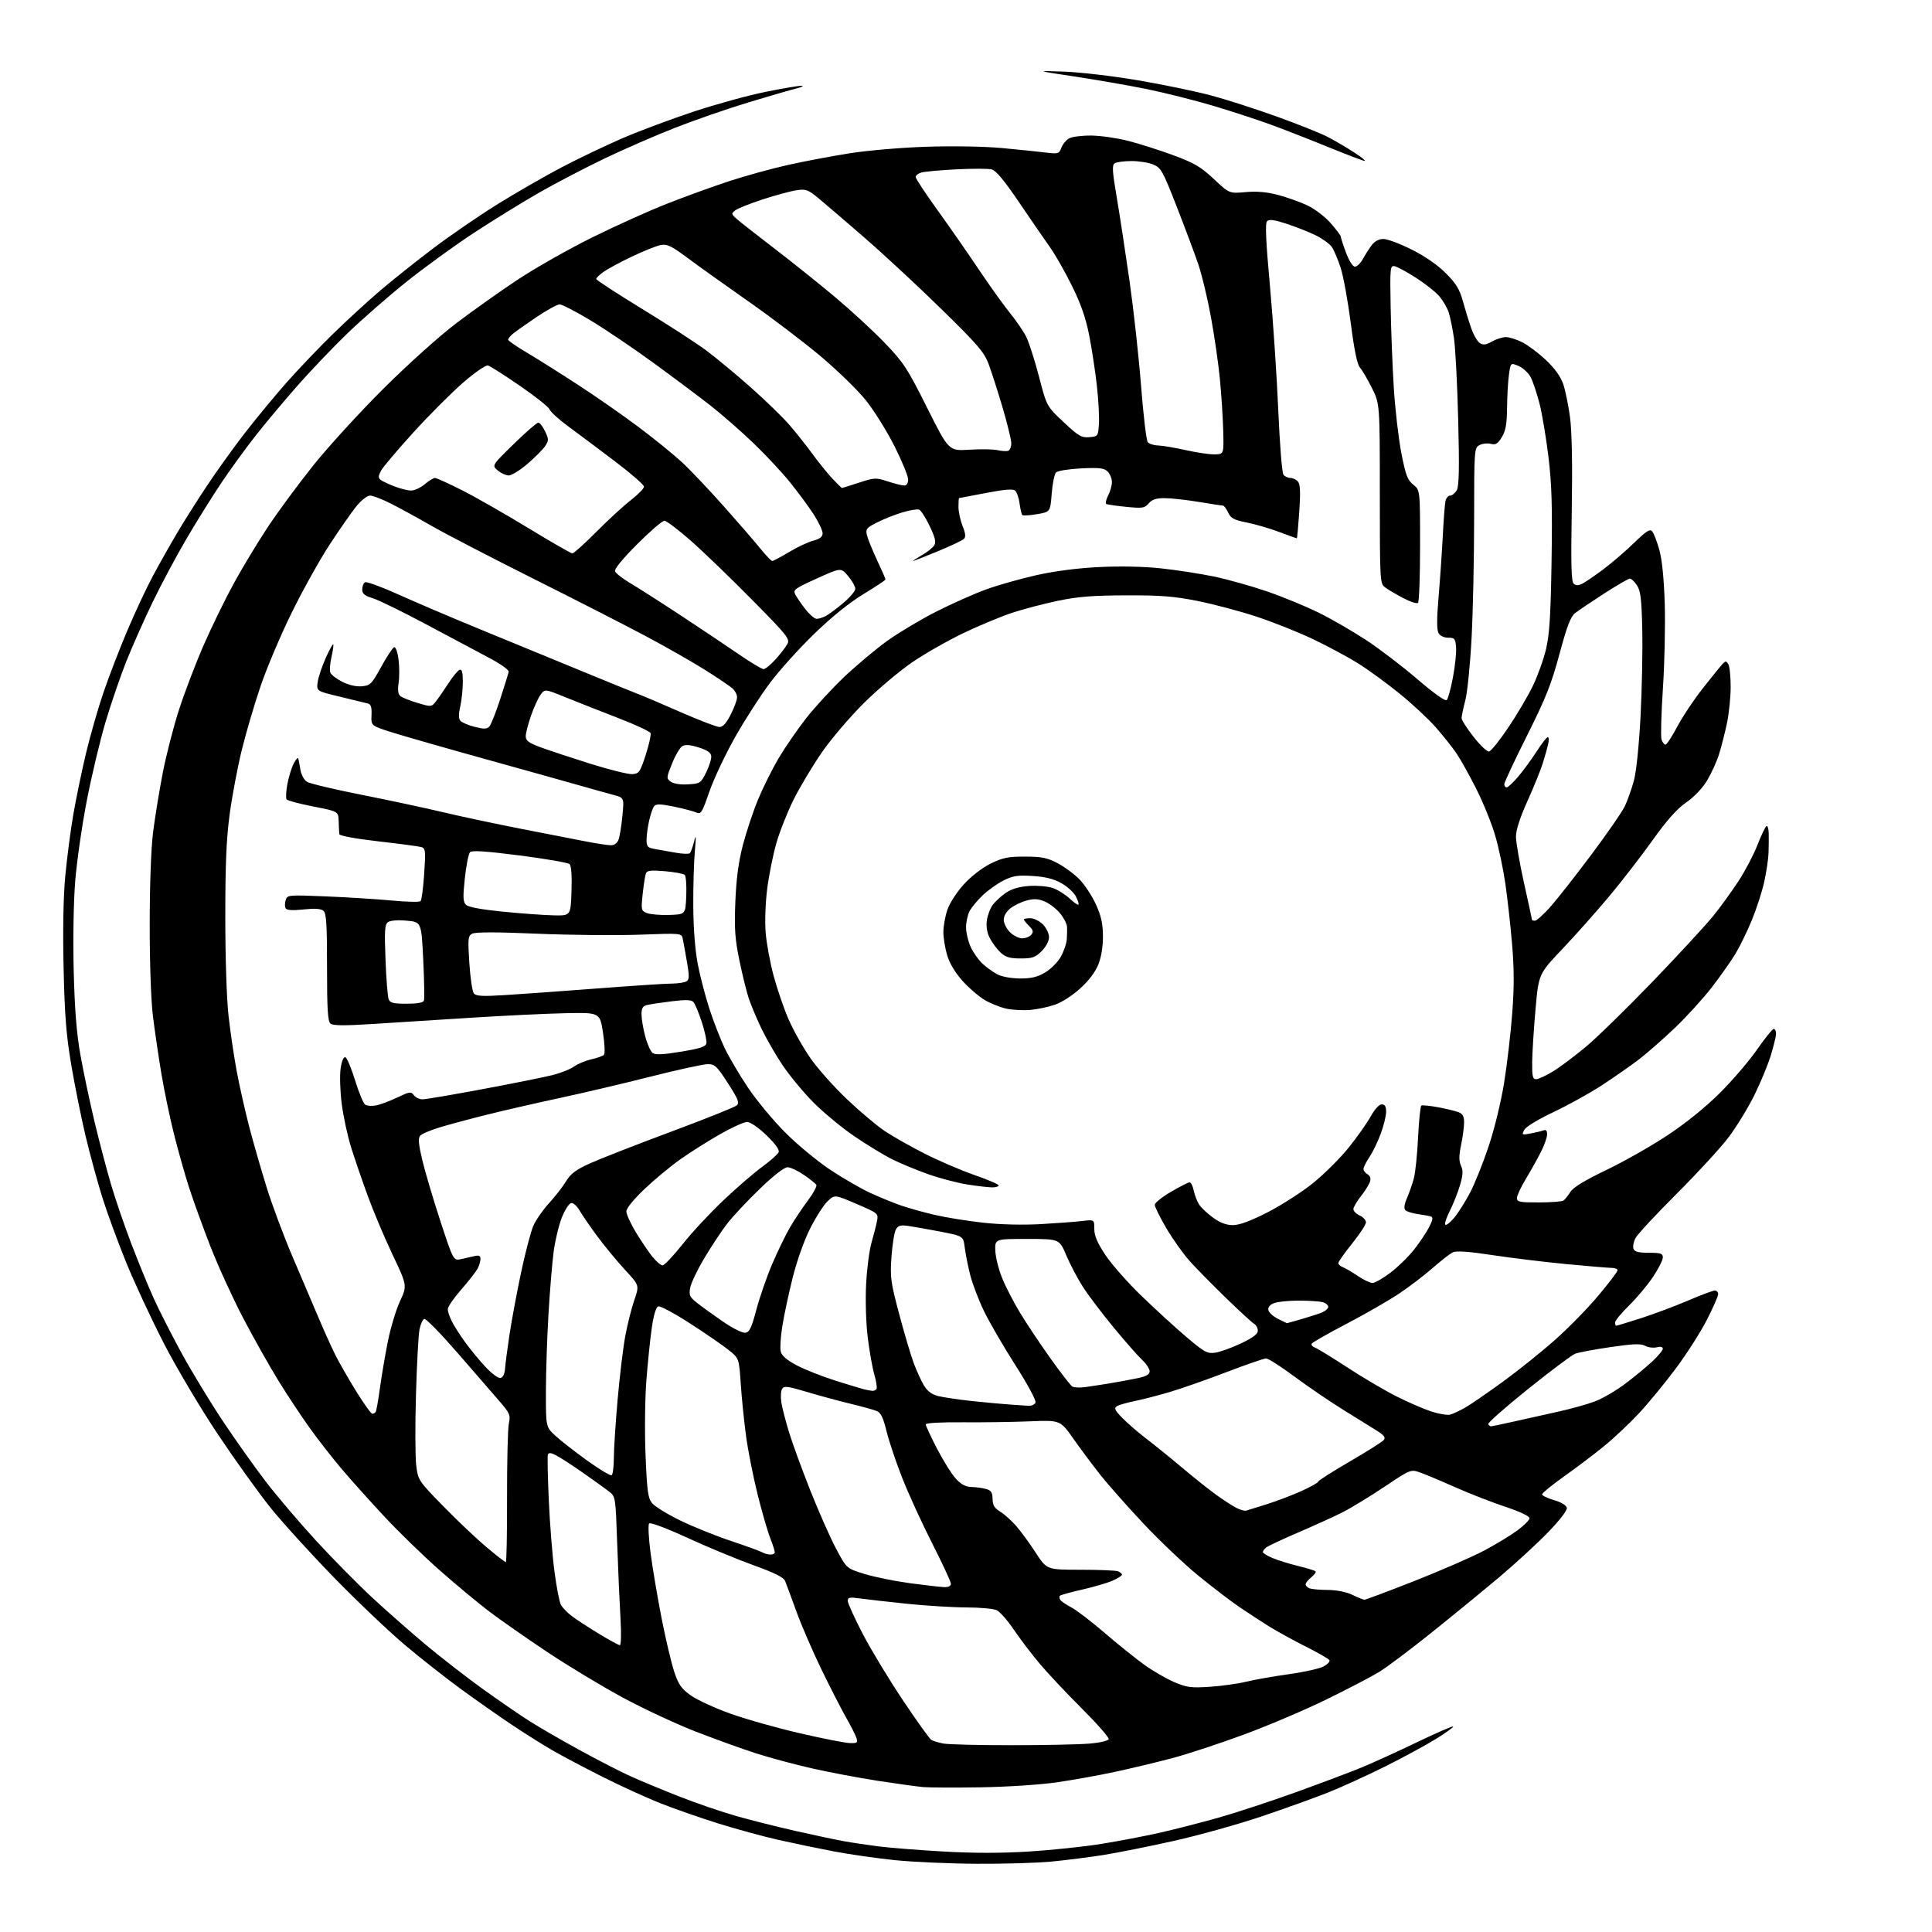 <?xml version="1.0" encoding="UTF-8" standalone="no"?>
<svg 
  version="1.1" 
  xmlns="http://www.w3.org/2000/svg" 
  xmlns:xlink="http://www.w3.org/1999/xlink" 
  xmlns:svg="http://www.w3.org/2000/svg"
  xmlns:rdf="http://www.w3.org/1999/02/22-rdf-syntax-ns#"
  xmlns:cc="http://creativecommons.org/ns#"
  xmlns:dc="http://purl.org/dc/elements/1.1/"
  viewBox="0 0 768 768"
  width="768"
  height="768"
>
<style>svg {background-color: white; }</style>"
<path stroke="none" fill="black" fill-rule="evenodd" d="M388.14,740.88C377.34,740.82 362.67,740.16 355.55,739.42C348.43,738.68 337.63,737.13 331.55,735.98C325.47,734.82 315.55,732.76 309.50,731.40C303.45,730.03 292.65,727.08 285.50,724.85C278.35,722.61 268.00,719.00 262.50,716.82C257.00,714.63 246.65,709.91 239.50,706.31C232.35,702.72 223.35,697.95 219.50,695.72C215.65,693.49 208.45,688.96 203.50,685.65C198.55,682.35 189.55,676.04 183.50,671.63C177.45,667.23 167.32,659.27 161.00,653.94C154.68,648.62 142.01,636.58 132.86,627.19C123.71,617.80 112.30,605.26 107.52,599.31C102.74,593.36 93.23,580.09 86.38,569.82C79.50,559.48 69.96,543.40 65.04,533.82C60.14,524.29 53.42,509.85 50.11,501.72C46.80,493.59 42.51,481.89 40.59,475.72C38.66,469.55 35.70,458.65 34.00,451.50C32.30,444.35 29.77,431.75 28.36,423.50C26.32,411.49 25.71,403.78 25.28,384.80C24.93,369.81 25.18,356.41 25.94,348.30C26.60,341.26 28.02,330.32 29.10,324.00C30.19,317.68 32.47,306.65 34.17,299.50C35.88,292.35 39.05,281.32 41.22,275.00C43.39,268.68 47.64,257.65 50.68,250.50C53.71,243.35 58.24,233.68 60.75,229.00C63.25,224.32 67.56,216.68 70.33,212.00C73.09,207.32 78.48,198.79 82.32,193.03C86.15,187.27 92.83,177.96 97.16,172.35C101.50,166.74 108.93,157.73 113.69,152.32C118.45,146.92 126.88,138.08 132.42,132.68C137.96,127.28 146.46,119.48 151.30,115.37C156.14,111.25 165.59,103.72 172.30,98.65C179.01,93.57 190.57,85.65 198.00,81.04C205.43,76.44 216.90,69.84 223.50,66.39C230.10,62.93 240.90,57.78 247.50,54.93C254.10,52.08 266.75,47.35 275.62,44.41C284.49,41.47 297.37,37.92 304.25,36.53C311.12,35.14 317.59,34.05 318.63,34.10C319.66,34.16 318.70,34.65 316.50,35.19C314.30,35.73 305.75,38.21 297.50,40.71C289.25,43.21 276.20,47.72 268.50,50.74C260.80,53.75 248.20,59.24 240.50,62.92C232.80,66.61 221.10,72.71 214.50,76.47C207.90,80.24 196.20,87.45 188.50,92.49C180.80,97.54 168.66,106.34 161.53,112.06C154.40,117.77 143.90,126.94 138.21,132.42C132.51,137.91 123.48,147.37 118.13,153.45C112.79,159.53 105.24,168.55 101.36,173.50C97.48,178.45 91.45,186.78 87.95,192.00C84.45,197.22 78.27,207.12 74.23,214.00C70.18,220.88 64.05,232.35 60.61,239.50C57.16,246.65 52.47,257.23 50.17,263.00C47.88,268.77 44.22,279.45 42.03,286.73C39.85,294.01 36.48,308.11 34.54,318.07C32.60,328.03 30.51,342.56 29.89,350.34C29.23,358.54 28.99,373.54 29.30,386.00C29.70,401.46 30.45,410.85 31.98,419.44C33.15,426.00 35.67,437.92 37.58,445.93C39.50,453.93 42.47,465.20 44.18,470.99C45.89,476.77 49.48,487.26 52.17,494.30C54.85,501.35 58.85,511.10 61.04,515.98C63.24,520.86 68.33,530.85 72.34,538.18C76.36,545.50 83.70,557.58 88.65,565.00C93.60,572.42 101.27,583.23 105.69,589.00C110.12,594.77 119.12,605.35 125.69,612.50C132.26,619.65 142.33,629.85 148.07,635.17C153.81,640.49 163.45,648.97 169.50,654.02C175.55,659.07 185.68,666.92 192.00,671.46C198.32,676.01 206.65,681.73 210.50,684.18C214.35,686.63 223.37,691.84 230.54,695.76C237.71,699.69 246.71,704.31 250.54,706.05C254.37,707.78 263.04,711.38 269.82,714.06C276.59,716.73 286.94,720.28 292.82,721.94C298.69,723.60 309.35,726.28 316.50,727.89C323.65,729.51 332.20,731.32 335.50,731.91C338.80,732.51 345.06,733.44 349.40,733.99C353.75,734.54 365.32,735.45 375.11,736.01C387.21,736.70 398.11,736.69 409.20,736.00C418.17,735.43 431.08,734.07 437.91,732.96C444.73,731.86 455.12,729.87 460.99,728.55C466.86,727.22 477.32,724.54 484.24,722.59C491.16,720.64 505.08,716.07 515.16,712.43C525.25,708.79 537.10,704.32 541.50,702.50C545.90,700.68 555.73,696.19 563.35,692.53C570.97,688.87 577.40,686.07 577.64,686.31C577.88,686.55 574.80,688.78 570.79,691.26C566.78,693.75 557.65,698.69 550.50,702.26C543.35,705.82 533.23,710.44 528.00,712.52C522.77,714.61 510.85,718.89 501.50,722.05C492.15,725.21 476.40,729.60 466.50,731.81C456.60,734.02 444.00,736.54 438.50,737.41C433.00,738.27 423.84,739.44 418.14,739.99C412.45,740.55 398.95,740.95 388.14,740.88zM390.00,710.48C379.82,710.65 369.48,710.60 367.00,710.39C364.52,710.17 356.43,709.05 349.00,707.91C341.57,706.76 329.88,704.56 323.00,703.01C316.12,701.46 306.00,698.74 300.50,696.97C295.00,695.20 284.20,691.30 276.50,688.31C268.80,685.32 255.75,679.23 247.50,674.77C239.25,670.32 225.75,662.17 217.50,656.67C209.25,651.17 198.90,643.94 194.50,640.61C190.10,637.27 181.24,629.91 174.82,624.25C168.40,618.60 158.43,608.91 152.68,602.73C146.93,596.56 139.33,588.09 135.80,583.91C132.26,579.74 126.65,572.54 123.31,567.91C119.98,563.29 114.29,554.71 110.68,548.85C107.07,542.99 100.73,531.74 96.61,523.85C92.48,515.96 86.65,503.19 83.65,495.48C80.65,487.78 76.81,477.20 75.13,471.98C73.45,466.77 70.73,457.10 69.08,450.50C67.44,443.90 65.19,433.10 64.10,426.50C63.00,419.90 61.52,409.77 60.80,404.00C60.03,397.79 59.50,382.88 59.51,367.50C59.51,352.13 60.05,337.21 60.83,331.00C61.55,325.23 63.27,314.65 64.64,307.50C66.02,300.35 68.97,288.88 71.20,282.00C73.43,275.12 77.85,263.55 81.03,256.29C84.21,249.02 89.60,237.99 93.00,231.79C96.40,225.58 102.49,215.51 106.53,209.41C110.57,203.31 118.71,192.29 124.61,184.91C130.52,177.54 143.03,163.85 152.42,154.50C162.23,144.74 174.61,133.62 181.50,128.39C188.10,123.39 199.12,115.57 206.00,111.03C212.88,106.49 226.02,99.04 235.21,94.48C244.41,89.92 257.86,83.85 265.10,81.00C272.34,78.15 283.50,74.10 289.88,72.01C296.27,69.91 306.74,67.03 313.14,65.59C319.54,64.16 330.57,62.07 337.64,60.95C344.97,59.79 358.24,58.66 368.50,58.33C379.06,57.99 391.46,58.21 398.50,58.87C405.10,59.49 412.85,60.29 415.72,60.64C420.67,61.24 421.00,61.14 421.93,58.70C422.46,57.28 423.87,55.60 425.05,54.97C426.24,54.34 430.20,53.85 433.85,53.89C437.51,53.93 444.10,54.88 448.50,56.00C452.90,57.13 460.96,59.70 466.41,61.71C474.77,64.80 477.30,66.28 482.51,71.16C488.70,76.95 488.70,76.95 495.10,76.37C499.55,75.96 503.48,76.30 508.00,77.48C511.57,78.42 516.85,80.29 519.71,81.65C522.61,83.01 526.72,86.15 528.96,88.70C531.18,91.22 533.00,93.65 533.00,94.10C533.00,94.56 533.93,97.42 535.07,100.46C536.30,103.74 537.75,106.00 538.62,106.00C539.43,106.00 540.86,104.61 541.80,102.90C542.73,101.20 544.32,98.72 545.32,97.40C546.49,95.87 548.16,95.00 549.96,95.00C551.50,95.00 556.53,96.88 561.13,99.19C566.39,101.81 571.43,105.30 574.68,108.55C578.80,112.67 580.20,114.95 581.49,119.62C582.38,122.85 583.87,127.71 584.81,130.40C585.74,133.10 587.30,135.80 588.27,136.40C589.63,137.24 590.75,137.09 593.10,135.75C594.78,134.79 597.27,134.00 598.62,134.00C599.97,134.00 602.94,134.95 605.22,136.11C607.49,137.27 611.72,140.46 614.61,143.19C618.08,146.48 620.39,149.71 621.41,152.70C622.26,155.19 623.47,161.11 624.11,165.86C624.85,171.46 625.10,184.46 624.80,202.77C624.43,224.85 624.61,231.26 625.60,232.08C626.50,232.83 627.55,232.78 629.19,231.92C630.46,231.24 634.20,228.67 637.50,226.20C640.80,223.72 646.24,219.04 649.58,215.79C654.51,211.02 655.88,210.15 656.79,211.25C657.42,212.00 658.68,215.29 659.60,218.56C660.69,222.43 661.44,229.89 661.76,240.00C662.02,248.53 661.70,263.69 661.03,273.70C660.37,283.70 660.12,292.82 660.48,293.95C660.84,295.08 661.55,296.00 662.05,296.00C662.55,296.00 664.66,292.79 666.73,288.86C668.80,284.93 673.38,278.07 676.90,273.61C680.42,269.15 683.92,264.82 684.68,264.00C685.92,262.67 686.18,262.67 687.02,264.00C687.54,264.82 687.97,268.88 687.97,273.00C687.97,277.12 687.30,283.65 686.49,287.50C685.68,291.35 684.27,296.88 683.35,299.80C682.44,302.71 680.30,307.41 678.60,310.25C676.71,313.37 673.46,316.80 670.29,318.99C666.61,321.53 662.68,325.95 656.90,334.04C652.41,340.35 644.58,350.45 639.52,356.50C634.45,362.55 626.10,371.93 620.97,377.34C611.63,387.19 611.63,387.19 610.38,401.34C609.69,409.13 609.10,418.54 609.06,422.25C609.01,427.86 609.28,429.00 610.64,429.00C611.54,429.00 614.58,427.59 617.39,425.87C620.20,424.15 626.14,419.69 630.60,415.95C635.05,412.22 647.06,400.46 657.30,389.83C667.53,379.20 678.25,367.57 681.12,364.00C683.99,360.43 688.47,354.25 691.07,350.27C693.68,346.29 697.06,339.85 698.58,335.97C700.11,332.08 701.73,328.67 702.18,328.39C702.63,328.11 703.04,329.37 703.09,331.19C703.14,333.01 703.11,336.52 703.02,339.00C702.94,341.48 702.17,346.65 701.32,350.50C700.47,354.35 698.27,361.18 696.42,365.68C694.58,370.18 691.62,376.25 689.85,379.18C688.08,382.11 683.85,388.10 680.45,392.50C677.05,396.90 670.49,404.11 665.88,408.51C661.27,412.92 654.80,418.60 651.50,421.13C648.20,423.66 641.55,428.30 636.71,431.45C631.88,434.60 623.23,439.39 617.49,442.09C611.40,444.97 606.59,447.90 605.93,449.14C604.84,451.17 604.95,451.23 608.47,450.57C610.49,450.19 612.79,449.64 613.57,449.33C614.54,448.96 615.00,449.48 615.00,450.93C615.00,452.10 613.90,455.24 612.55,457.89C611.21,460.55 608.51,465.37 606.56,468.61C604.60,471.85 603.00,475.29 603.00,476.25C603.00,477.78 604.08,478.00 611.75,477.98C616.56,477.98 620.96,477.64 621.52,477.23C622.09,476.83 623.32,475.29 624.26,473.80C625.43,471.96 629.95,469.21 638.51,465.11C645.41,461.81 656.33,455.62 662.78,451.35C670.10,446.50 677.91,440.20 683.60,434.55C688.61,429.57 695.28,421.79 698.43,417.25C701.59,412.71 704.58,409.00 705.08,409.00C705.59,409.00 706.00,409.85 706.00,410.89C706.00,411.94 705.05,415.87 703.89,419.64C702.72,423.42 699.76,430.55 697.31,435.50C694.85,440.45 690.31,447.87 687.21,452.00C684.12,456.12 674.81,466.24 666.54,474.50C658.27,482.75 650.88,490.71 650.12,492.18C649.36,493.66 649.00,495.57 649.34,496.43C649.78,497.59 651.37,498.00 655.47,498.00C660.22,498.00 661.00,498.27 661.00,499.89C661.00,500.92 659.23,504.41 657.06,507.64C654.90,510.86 650.62,515.96 647.56,518.97C644.50,521.97 642.00,525.01 642.00,525.72C642.00,526.42 642.22,527.00 642.49,527.00C642.76,527.00 647.14,525.66 652.24,524.03C657.33,522.40 665.74,519.25 670.93,517.03C676.12,514.81 680.95,513.00 681.68,513.00C682.41,513.00 683.00,513.65 683.00,514.44C683.00,515.23 680.97,519.84 678.49,524.69C676.02,529.54 670.46,538.23 666.16,544.00C661.85,549.77 655.26,557.79 651.52,561.80C647.78,565.82 641.52,571.71 637.61,574.89C633.70,578.08 626.56,583.48 621.75,586.89C616.94,590.31 613.00,593.51 613.00,594.02C613.00,594.53 615.14,595.56 617.75,596.32C620.65,597.17 622.63,598.36 622.83,599.39C623.03,600.40 620.07,604.26 615.33,609.16C611.02,613.60 602.33,621.60 596.00,626.93C589.67,632.25 577.55,642.18 569.05,648.99C560.56,655.81 551.11,662.89 548.05,664.74C545.00,666.58 535.75,671.40 527.50,675.45C519.25,679.50 504.59,685.76 494.92,689.35C485.25,692.94 472.20,697.24 465.92,698.91C459.64,700.57 449.32,703.04 443.00,704.39C436.68,705.75 426.32,707.60 420.00,708.52C413.65,709.44 400.22,710.32 390.00,710.48zM402.00,693.75C414.93,693.75 428.84,693.46 432.92,693.12C437.14,692.77 440.51,692.00 440.72,691.34C440.93,690.71 436.21,685.31 430.23,679.34C424.24,673.38 416.68,665.35 413.42,661.49C410.17,657.63 405.48,651.48 403.00,647.81C400.52,644.14 397.47,640.66 396.20,640.07C394.94,639.48 389.54,638.99 384.20,638.98C378.87,638.97 368.20,638.31 360.50,637.52C352.80,636.72 344.36,635.77 341.75,635.40C337.73,634.83 337.00,634.98 337.00,636.38C337.00,637.29 339.66,643.15 342.91,649.41C346.16,655.66 353.34,667.54 358.87,675.80C364.40,684.07 369.49,691.18 370.18,691.61C370.87,692.04 373.02,692.70 374.97,693.08C376.91,693.46 389.07,693.76 402.00,693.75zM337.82,692.90C340.73,692.99 341.05,692.75 340.48,690.95C340.12,689.82 338.25,686.11 336.31,682.70C334.37,679.29 329.95,670.65 326.48,663.50C323.01,656.35 318.54,646.00 316.55,640.50C314.56,635.00 312.55,629.58 312.08,628.45C311.47,626.99 307.88,625.20 299.36,622.14C292.84,619.78 281.06,614.90 273.20,611.28C264.89,607.46 258.54,605.08 258.04,605.60C257.57,606.10 257.83,611.39 258.63,617.48C259.43,623.51 261.40,635.18 263.01,643.40C264.63,651.63 266.88,661.13 268.01,664.53C269.71,669.65 270.83,671.26 274.53,673.91C276.98,675.67 284.05,678.94 290.24,681.16C296.43,683.39 308.93,686.92 318.00,689.01C327.07,691.10 335.99,692.85 337.82,692.90zM481.00,670.52C485.68,670.21 492.20,669.29 495.50,668.48C498.80,667.67 506.34,666.35 512.25,665.53C518.17,664.72 524.37,663.34 526.04,662.48C527.70,661.62 528.79,660.47 528.46,659.93C528.12,659.39 523.84,656.93 518.94,654.47C514.04,652.01 507.44,648.37 504.27,646.39C501.10,644.40 495.80,640.94 492.50,638.70C489.20,636.46 481.94,630.90 476.36,626.35C470.79,621.80 461.03,612.54 454.68,605.79C448.33,599.03 440.63,590.35 437.58,586.50C434.52,582.65 429.64,576.12 426.74,572.00C421.46,564.50 421.46,564.50 409.48,565.00C402.89,565.27 390.86,565.45 382.75,565.38C373.91,565.31 368.00,565.65 368.00,566.22C368.00,566.75 370.01,571.08 372.47,575.84C374.93,580.60 378.28,585.96 379.92,587.75C382.05,590.09 383.82,591.03 386.19,591.10C388.01,591.15 390.62,591.51 392.00,591.90C393.99,592.46 394.51,593.26 394.56,595.84C394.60,598.33 395.30,599.51 397.56,600.88C399.18,601.86 402.04,604.42 403.91,606.55C405.79,608.69 409.30,613.49 411.71,617.22C416.10,624.00 416.10,624.00 429.47,624.00C436.82,624.00 443.55,624.27 444.42,624.61C445.29,624.94 446.00,625.55 446.00,625.96C446.00,626.36 444.31,627.44 442.25,628.34C440.19,629.25 434.76,630.84 430.20,631.88C425.63,632.92 421.65,634.02 421.35,634.32C421.05,634.62 421.10,635.35 421.47,635.95C421.84,636.54 423.79,637.88 425.82,638.93C427.84,639.98 433.77,644.51 439.00,649.01C444.23,653.51 451.35,659.23 454.83,661.74C458.31,664.24 463.71,667.37 466.83,668.69C471.83,670.80 473.51,671.02 481.00,670.52zM246.39,653.98C246.90,653.99 247.01,649.38 246.65,643.25C246.30,637.34 245.71,624.04 245.35,613.70C244.69,594.98 244.68,594.89 242.10,592.89C240.67,591.79 236.04,588.46 231.82,585.50C227.60,582.55 222.80,579.43 221.17,578.59C218.92,577.42 218.10,577.35 217.79,578.27C217.57,578.95 217.73,587.15 218.16,596.50C218.58,605.85 219.59,618.55 220.41,624.72C221.22,630.88 222.37,636.83 222.96,637.92C223.55,639.02 225.48,641.03 227.26,642.38C229.04,643.74 233.88,646.90 238.00,649.40C242.12,651.91 245.90,653.97 246.39,653.98zM542.32,635.92C542.77,635.96 551.77,632.60 562.32,628.44C572.87,624.28 585.27,618.87 589.87,616.43C594.48,613.99 600.44,610.38 603.12,608.41C605.81,606.44 608.00,604.23 608.00,603.50C608.00,602.70 604.09,600.86 598.27,598.92C592.92,597.14 584.03,593.68 578.52,591.22C573.01,588.77 566.77,586.15 564.65,585.39C560.80,584.02 560.80,584.02 550.27,591.06C544.48,594.93 536.99,599.49 533.62,601.19C530.25,602.89 522.34,606.49 516.04,609.19C509.74,611.89 504.00,614.59 503.29,615.17C502.58,615.76 502.00,616.57 502.00,616.97C502.00,617.37 503.69,618.42 505.75,619.30C507.81,620.18 512.40,621.62 515.95,622.48C519.49,623.35 522.64,624.31 522.95,624.62C523.25,624.92 522.49,625.99 521.25,627.00C520.01,628.00 519.00,629.26 519.00,629.80C519.00,630.34 519.71,631.06 520.58,631.39C521.45,631.73 524.71,632.01 527.83,632.03C531.27,632.04 535.08,632.80 537.50,633.95C539.70,634.99 541.87,635.87 542.32,635.92zM375.25,630.90C377.02,630.96 378.00,630.49 378.00,629.57C378.00,628.79 374.66,621.57 370.57,613.54C366.49,605.51 361.12,593.79 358.64,587.48C356.16,581.18 353.36,572.83 352.41,568.92C351.13,563.64 350.15,561.59 348.59,560.93C347.44,560.44 342.68,559.12 338.00,557.99C333.32,556.86 325.53,554.75 320.67,553.29C313.18,551.04 311.70,550.85 310.91,552.07C310.40,552.86 310.26,555.30 310.60,557.50C310.95,559.70 312.34,565.10 313.70,569.50C315.06,573.90 318.85,584.25 322.11,592.50C325.38,600.75 329.96,611.09 332.28,615.48C336.50,623.46 336.50,623.46 343.61,625.66C347.51,626.87 355.61,628.52 361.61,629.33C367.60,630.13 373.74,630.84 375.25,630.90zM201.06,620.98C201.37,620.99 201.59,609.41 201.56,595.25C201.53,581.09 201.85,567.86 202.28,565.86C202.99,562.48 202.71,561.82 198.28,556.70C195.65,553.66 188.17,545.04 181.66,537.54C175.14,530.04 169.29,524.07 168.66,524.28C168.03,524.49 167.16,526.43 166.74,528.58C166.32,530.74 165.70,542.42 165.35,554.55C165.00,566.68 165.05,579.28 165.46,582.55C166.20,588.43 166.32,588.62 176.35,598.88C181.93,604.59 189.65,611.89 193.50,615.11C197.35,618.33 200.75,620.98 201.06,620.98zM306.25,617.97C307.21,617.99 308.00,617.57 308.00,617.04C308.00,616.51 307.16,613.92 306.13,611.29C305.10,608.65 302.85,600.85 301.13,593.94C299.41,587.03 297.36,576.68 296.58,570.94C295.80,565.20 294.85,555.88 294.47,550.23C293.78,539.95 293.78,539.95 289.64,536.64C287.36,534.81 280.44,530.05 274.25,526.05C268.06,522.06 262.38,519.02 261.63,519.31C260.78,519.64 259.82,522.81 259.12,527.67C258.49,531.98 257.52,541.35 256.96,548.50C256.39,555.76 256.23,568.92 256.61,578.29C257.18,592.51 257.57,595.45 259.14,597.46C260.17,598.76 265.17,601.86 270.25,604.34C275.34,606.83 284.45,610.51 290.50,612.53C296.55,614.54 302.18,616.59 303.00,617.07C303.82,617.55 305.29,617.95 306.25,617.97zM495.37,600.50C495.99,600.31 499.65,599.17 503.50,597.97C507.35,596.77 513.54,594.42 517.25,592.75C520.96,591.07 524.00,589.38 524.00,588.98C524.00,588.59 529.61,585.00 536.47,581.02C543.33,577.03 549.44,573.18 550.04,572.45C550.90,571.42 550.28,570.58 547.32,568.72C545.22,567.40 539.23,563.68 534.00,560.45C528.77,557.22 520.08,551.29 514.68,547.29C509.28,543.28 504.16,540.00 503.30,540.00C502.44,540.00 495.39,542.44 487.62,545.41C479.85,548.39 469.68,551.96 465.00,553.34C460.32,554.73 454.02,556.35 451.00,556.96C447.98,557.56 444.83,558.47 444.01,558.98C442.78,559.75 443.12,560.54 446.01,563.54C447.93,565.54 452.24,569.27 455.60,571.84C458.95,574.40 465.48,579.69 470.10,583.58C474.72,587.48 480.78,592.30 483.58,594.30C486.37,596.30 489.91,598.59 491.45,599.39C492.99,600.19 494.76,600.69 495.37,600.50zM243.13,586.42C243.61,586.12 244.00,583.10 244.01,579.69C244.01,576.29 244.68,565.85 245.50,556.50C246.32,547.15 247.70,535.70 248.56,531.06C249.43,526.41 251.05,519.99 252.15,516.78C254.17,510.95 254.17,510.95 248.48,504.81C245.36,501.43 240.43,495.48 237.54,491.58C234.65,487.69 231.44,483.02 230.41,481.22C229.35,479.37 227.87,478.07 227.02,478.24C226.18,478.40 224.52,481.00 223.33,484.01C222.13,487.03 220.68,493.10 220.09,497.50C219.51,501.90 218.57,513.15 218.02,522.50C217.47,531.85 217.01,545.74 217.01,553.37C217.00,567.23 217.00,567.23 220.75,570.71C222.81,572.62 228.49,577.06 233.38,580.57C238.26,584.09 242.65,586.72 243.13,586.42zM592.69,567.00C593.00,567.00 597.13,566.13 601.88,565.06C606.62,564.00 614.56,562.23 619.53,561.13C624.50,560.03 631.02,558.21 634.03,557.07C637.04,555.93 642.42,552.80 646.00,550.10C649.58,547.40 654.41,543.41 656.75,541.25C659.09,539.08 661.00,536.78 661.00,536.13C661.00,535.40 660.11,535.19 658.59,535.57C657.27,535.90 655.19,535.64 653.97,534.98C652.23,534.05 649.29,534.16 640.13,535.50C633.73,536.43 627.42,537.62 626.10,538.14C624.79,538.67 616.36,544.98 607.38,552.19C598.40,559.39 591.29,565.67 591.59,566.14C591.88,566.61 592.37,567.00 592.69,567.00zM576.50,562.33C577.60,562.04 580.30,560.76 582.50,559.50C584.70,558.23 591.45,553.60 597.50,549.19C603.55,544.79 612.82,537.35 618.10,532.67C623.38,527.99 631.15,520.06 635.35,515.05C639.56,510.03 643.00,505.50 643.00,504.97C643.00,504.43 641.95,504.00 640.66,504.00C639.37,504.00 631.18,503.32 622.45,502.48C613.72,501.64 600.51,500.03 593.10,498.90C583.82,497.49 578.99,497.15 577.56,497.81C576.43,498.34 572.87,501.09 569.65,503.92C566.43,506.76 560.49,511.31 556.45,514.03C552.41,516.76 543.01,522.18 535.56,526.08C528.11,529.97 521.76,533.58 521.45,534.09C521.13,534.60 521.69,535.31 522.69,535.67C523.68,536.04 529.47,539.58 535.55,543.55C541.62,547.52 550.40,552.70 555.05,555.05C559.70,557.40 565.98,560.12 569.00,561.10C572.02,562.08 575.40,562.63 576.50,562.33zM148.00,562.00C148.49,562.00 149.10,561.65 149.36,561.22C149.63,560.79 150.36,556.63 151.00,551.97C151.63,547.31 153.04,539.00 154.13,533.50C155.21,528.00 157.40,520.70 158.99,517.27C161.88,511.04 161.88,511.04 156.06,498.77C152.87,492.02 148.44,481.55 146.23,475.50C144.02,469.45 141.03,460.74 139.59,456.15C138.15,451.56 136.45,443.68 135.82,438.65C135.19,433.62 135.01,427.34 135.41,424.69C135.85,421.76 136.59,420.03 137.29,420.26C137.92,420.47 139.66,424.62 141.16,429.48C142.65,434.33 144.47,438.69 145.19,439.15C145.91,439.62 147.85,439.74 149.50,439.42C151.15,439.11 154.93,437.69 157.90,436.28C162.85,433.92 163.41,433.84 164.51,435.35C165.18,436.26 166.73,437.00 167.95,437.00C169.18,437.00 179.93,435.18 191.84,432.95C203.76,430.72 216.20,428.22 219.50,427.40C222.80,426.57 226.71,425.03 228.18,423.97C229.66,422.91 232.75,421.62 235.05,421.10C237.36,420.58 239.62,419.78 240.08,419.32C240.55,418.85 240.37,414.88 239.70,410.49C238.46,402.50 238.46,402.50 224.98,402.76C217.57,402.91 200.70,403.71 187.50,404.55C174.30,405.39 156.58,406.51 148.12,407.05C136.81,407.77 132.38,407.73 131.37,406.89C130.29,405.99 130.00,401.29 130.00,384.50C130.00,367.12 129.73,363.02 128.55,362.04C127.54,361.20 125.12,361.04 120.67,361.52C116.34,361.98 114.02,361.84 113.56,361.09C113.18,360.48 113.18,359.02 113.55,357.84C114.22,355.73 114.49,355.71 129.87,356.34C138.46,356.70 150.20,357.44 155.95,357.99C161.70,358.54 166.76,358.64 167.18,358.22C167.61,357.79 168.26,352.89 168.62,347.33C169.24,337.96 169.15,337.19 167.39,336.70C166.35,336.41 158.64,335.39 150.25,334.43C141.23,333.39 134.95,332.23 134.88,331.59C134.81,330.99 134.70,328.71 134.63,326.52C134.50,322.53 134.50,322.53 124.50,320.59C119.00,319.51 114.23,318.24 113.90,317.75C113.57,317.26 113.72,314.55 114.23,311.72C114.75,308.89 115.88,305.21 116.74,303.54C117.61,301.87 118.44,300.95 118.58,301.50C118.72,302.05 119.10,304.08 119.42,306.01C119.74,307.97 120.89,310.07 122.02,310.78C123.13,311.48 132.92,313.80 143.77,315.95C154.62,318.10 169.12,321.20 176.00,322.84C182.88,324.48 196.82,327.45 207.00,329.44C217.18,331.44 228.92,333.73 233.10,334.53C237.28,335.34 241.68,336.00 242.87,336.00C244.22,336.00 245.37,335.14 245.89,333.75C246.35,332.51 247.04,328.26 247.42,324.30C248.11,317.11 248.11,317.11 243.81,315.97C241.44,315.35 235.68,313.74 231.00,312.40C226.32,311.06 209.45,306.34 193.50,301.91C177.55,297.48 160.68,292.65 156.00,291.18C147.50,288.50 147.50,288.50 147.68,284.30C147.83,281.10 147.47,279.99 146.18,279.64C145.26,279.39 140.29,278.18 135.14,276.95C125.77,274.72 125.77,274.72 126.29,271.11C126.58,269.12 128.00,264.86 129.45,261.63C130.90,258.39 132.25,255.92 132.46,256.13C132.67,256.33 132.36,258.59 131.77,261.15C131.19,263.71 130.98,266.50 131.31,267.35C131.63,268.21 133.76,269.86 136.02,271.01C138.57,272.31 141.53,273.00 143.79,272.81C147.21,272.52 147.71,272.02 151.54,265.06C153.79,260.97 156.10,257.47 156.68,257.27C157.27,257.08 158.03,259.16 158.41,262.06C158.79,264.88 158.81,269.09 158.46,271.40C158.02,274.35 158.23,275.94 159.17,276.71C159.90,277.31 162.97,278.53 166.00,279.43C171.46,281.06 171.51,281.05 173.30,278.79C174.29,277.53 176.54,274.28 178.30,271.56C180.06,268.85 182.06,266.45 182.75,266.23C183.65,265.95 183.99,267.35 183.98,271.17C183.96,274.10 183.50,278.46 182.95,280.86C182.25,283.87 182.27,285.62 183.00,286.50C183.58,287.20 186.14,288.30 188.69,288.94C192.39,289.87 193.56,289.85 194.52,288.80C195.18,288.09 197.11,283.23 198.81,278.00C200.51,272.77 202.03,267.88 202.20,267.13C202.38,266.28 199.13,263.97 193.73,261.13C188.90,258.58 177.65,252.60 168.73,247.83C159.80,243.06 150.59,238.56 148.25,237.83C144.94,236.81 144.00,236.03 144.00,234.32C144.00,233.11 144.48,231.82 145.07,231.46C145.66,231.09 151.62,233.27 158.32,236.29C165.02,239.32 179.50,245.49 190.50,250.01C201.50,254.53 219.50,261.93 230.50,266.46C241.50,270.99 252.07,275.30 254.00,276.03C255.93,276.75 263.48,279.97 270.78,283.18C278.09,286.38 284.94,289.00 286.01,289.00C287.35,289.00 288.76,287.43 290.48,284.03C291.87,281.30 293.00,278.22 293.00,277.19C293.00,276.16 292.20,274.58 291.21,273.69C290.23,272.80 285.39,269.53 280.46,266.42C275.53,263.31 264.89,257.23 256.81,252.93C248.72,248.62 228.47,238.27 211.81,229.93C195.14,221.58 177.00,212.17 171.50,209.01C166.00,205.84 158.70,201.85 155.28,200.13C151.86,198.41 148.17,197.00 147.10,197.00C146.00,197.00 143.61,198.87 141.67,201.25C139.77,203.59 134.98,210.45 131.03,216.50C127.08,222.55 120.30,234.70 115.98,243.50C111.65,252.30 106.10,265.38 103.65,272.56C101.19,279.74 97.81,291.22 96.13,298.06C94.45,304.90 92.29,316.35 91.32,323.50C89.99,333.31 89.56,343.37 89.56,364.50C89.56,380.90 90.10,397.26 90.87,404.00C91.58,410.32 93.05,420.23 94.13,426.00C95.21,431.77 97.45,441.68 99.09,448.00C100.74,454.32 103.89,465.26 106.09,472.30C108.29,479.33 112.83,491.48 116.18,499.30C119.52,507.11 124.16,518.00 126.49,523.50C128.81,529.00 131.95,535.96 133.48,538.96C135.00,541.96 138.69,548.38 141.68,553.21C144.67,558.04 147.52,562.00 148.00,562.00zM408.78,558.82C410.04,558.92 411.32,558.34 411.62,557.54C411.95,556.70 408.52,550.33 403.60,542.63C398.88,535.23 393.27,525.58 391.14,521.17C389.01,516.76 386.55,510.30 385.67,506.82C384.79,503.35 383.82,498.44 383.50,495.93C382.93,491.35 382.93,491.35 373.72,489.57C368.65,488.59 362.85,487.57 360.84,487.30C357.87,486.90 356.97,487.20 356.08,488.85C355.48,489.98 354.71,494.86 354.37,499.70C353.80,507.76 354.06,509.68 357.45,522.41C359.49,530.07 362.08,538.81 363.21,541.84C364.35,544.87 366.15,548.84 367.23,550.66C368.58,552.95 370.31,554.27 372.84,554.93C374.85,555.45 381.00,556.36 386.50,556.95C392.00,557.53 398.75,558.15 401.50,558.33C404.25,558.50 407.53,558.72 408.78,558.82zM346.69,552.88C347.35,552.95 348.13,552.61 348.42,552.12C348.72,551.64 348.33,549.05 347.55,546.37C346.78,543.69 345.60,537.07 344.94,531.66C344.25,526.03 343.97,517.03 344.29,510.66C344.59,504.52 345.56,497.02 346.43,494.00C347.31,490.98 348.29,487.11 348.62,485.41C349.20,482.36 349.13,482.29 340.49,478.58C331.78,474.84 331.78,474.84 328.95,477.55C327.39,479.04 324.28,483.91 322.03,488.38C319.63,493.14 316.76,501.25 315.07,508.00C313.49,514.33 311.65,522.96 310.98,527.18C310.30,531.40 310.02,535.95 310.36,537.28C310.77,538.93 312.80,540.67 316.73,542.75C319.90,544.42 326.77,547.14 332.00,548.79C337.23,550.44 342.40,552.01 343.50,552.28C344.60,552.55 346.04,552.82 346.69,552.88zM431.50,551.38C433.70,551.08 438.20,550.38 441.50,549.84C444.80,549.29 449.64,548.39 452.25,547.84C455.70,547.11 457.00,546.36 457.00,545.10C457.00,544.15 455.60,542.05 453.89,540.44C452.18,538.82 447.06,533.00 442.53,527.50C437.99,522.00 432.55,514.80 430.44,511.50C428.33,508.20 425.37,502.57 423.86,499.00C421.12,492.50 421.12,492.50 408.31,492.50C395.50,492.50 395.50,492.50 395.65,497.10C395.73,499.63 396.93,504.51 398.32,507.95C399.71,511.39 402.93,517.65 405.48,521.85C408.02,526.06 413.45,534.20 417.55,539.94C421.64,545.68 425.56,550.73 426.25,551.16C426.94,551.59 429.30,551.69 431.50,551.38zM198.92,547.78C199.93,547.59 200.60,546.23 200.77,543.99C200.91,542.07 201.71,536.00 202.54,530.50C203.36,525.00 205.42,513.98 207.10,506.00C208.79,498.02 211.00,489.60 212.01,487.28C213.03,484.96 215.84,480.91 218.25,478.28C220.67,475.65 223.70,471.75 224.99,469.62C226.81,466.59 228.88,465.03 234.41,462.51C238.31,460.74 252.75,455.09 266.50,449.97C280.25,444.85 292.12,440.10 292.87,439.42C294.02,438.39 293.44,436.93 289.37,430.61C285.01,423.83 284.17,423.03 281.36,423.02C279.63,423.01 269.44,425.23 258.71,427.95C247.98,430.67 231.61,434.52 222.35,436.51C213.08,438.49 200.10,441.47 193.50,443.12C186.90,444.77 178.49,447.03 174.81,448.14C171.12,449.25 167.61,450.76 167.00,451.50C166.17,452.50 166.39,454.97 167.87,461.17C168.96,465.75 172.19,476.63 175.04,485.35C180.24,501.20 180.24,501.20 183.37,500.50C185.09,500.11 187.51,499.56 188.75,499.28C190.39,498.90 191.00,499.22 191.00,500.45C191.00,501.37 190.48,503.11 189.85,504.32C189.21,505.52 186.29,509.25 183.35,512.61C180.41,515.97 178.00,519.48 178.00,520.41C178.00,521.34 178.73,523.54 179.63,525.30C180.53,527.06 182.88,530.75 184.86,533.50C186.85,536.25 190.47,540.66 192.91,543.29C195.35,545.92 198.06,547.95 198.92,547.78zM483.00,537.72C484.93,537.46 489.54,535.81 493.25,534.05C498.05,531.78 500.00,530.31 500.00,528.98C500.00,527.94 499.37,526.74 498.59,526.30C497.82,525.86 492.75,521.21 487.34,515.96C481.93,510.71 475.40,504.07 472.84,501.20C470.28,498.33 466.12,492.46 463.59,488.16C461.07,483.85 459.02,479.69 459.04,478.91C459.06,478.14 461.97,475.81 465.50,473.75C469.04,471.69 472.36,470.00 472.88,470.00C473.41,470.00 474.15,471.46 474.52,473.25C474.89,475.04 475.84,477.52 476.63,478.77C477.43,480.02 479.92,482.38 482.19,484.02C485.03,486.08 487.47,487.00 490.10,487.00C492.69,487.00 497.05,485.40 503.79,481.96C509.22,479.19 517.31,474.01 521.77,470.45C526.22,466.88 532.64,460.51 536.04,456.29C539.44,452.07 543.41,446.45 544.86,443.82C546.44,440.95 548.20,439.02 549.25,439.01C550.53,439.00 551.00,439.80 551.00,441.96C551.00,443.59 550.03,447.53 548.85,450.71C547.67,453.90 545.64,458.07 544.35,459.98C543.06,461.90 542.00,464.01 542.00,464.68C542.00,465.35 542.73,466.31 543.61,466.80C544.69,467.40 545.01,468.40 544.57,469.77C544.21,470.90 542.59,473.50 540.96,475.55C539.33,477.60 538.00,479.90 538.00,480.66C538.00,481.42 539.12,482.56 540.50,483.18C541.88,483.81 542.99,485.04 542.99,485.91C542.98,486.78 540.51,490.57 537.49,494.32C534.47,498.07 532.00,501.57 532.00,502.10C532.00,502.63 532.79,503.35 533.75,503.70C534.71,504.05 537.38,505.61 539.68,507.17C541.98,508.73 544.64,510.00 545.59,510.00C546.54,510.00 549.72,508.18 552.66,505.96C555.61,503.74 559.84,499.61 562.08,496.78C564.31,493.95 567.03,489.91 568.10,487.80C569.59,484.89 569.75,483.86 568.78,483.57C568.08,483.35 565.74,482.92 563.59,482.62C561.43,482.32 559.22,481.62 558.67,481.07C558.00,480.40 558.20,478.81 559.29,476.28C560.18,474.20 561.41,470.70 562.01,468.50C562.62,466.30 563.38,458.97 563.70,452.22C564.03,445.46 564.62,439.74 565.01,439.49C565.41,439.25 568.38,439.54 571.61,440.14C574.85,440.74 578.51,441.62 579.75,442.10C581.44,442.74 582.00,443.76 582.00,446.17C582.00,447.93 581.47,451.97 580.81,455.13C579.92,459.47 579.91,461.50 580.77,463.40C581.67,465.37 581.58,467.05 580.35,471.21C579.48,474.12 577.67,478.68 576.32,481.35C574.97,484.02 574.16,486.49 574.53,486.85C574.90,487.21 576.49,485.96 578.06,484.08C579.64,482.20 582.49,477.70 584.38,474.08C586.28,470.46 589.63,462.10 591.82,455.50C594.10,448.66 596.73,437.79 597.94,430.24C599.11,422.94 600.55,410.56 601.14,402.74C601.93,392.26 601.91,384.94 601.05,375.00C600.41,367.57 599.21,356.86 598.39,351.19C597.57,345.52 595.77,336.98 594.39,332.22C593.01,327.46 589.60,319.05 586.82,313.53C584.03,308.02 580.45,301.61 578.85,299.29C577.26,296.98 573.61,292.39 570.73,289.11C567.85,285.82 561.34,279.76 556.26,275.64C551.17,271.52 543.75,266.12 539.76,263.63C535.77,261.14 527.74,256.84 521.93,254.07C516.12,251.29 505.95,247.24 499.33,245.07C492.71,242.90 482.17,240.10 475.90,238.86C466.65,237.03 461.30,236.61 447.50,236.66C434.18,236.71 428.31,237.19 420.40,238.85C414.84,240.02 406.74,242.15 402.40,243.58C398.05,245.01 389.45,248.58 383.27,251.52C377.09,254.46 367.87,259.70 362.77,263.16C357.67,266.63 348.96,273.97 343.41,279.48C337.86,284.99 330.35,293.79 326.73,299.04C323.11,304.29 318.11,312.61 315.63,317.54C313.15,322.47 310.02,330.33 308.66,335.01C307.31,339.69 305.65,347.94 304.97,353.35C304.26,358.95 304.00,366.50 304.37,370.85C304.72,375.06 306.14,382.73 307.52,387.89C308.91,393.06 311.56,400.79 313.42,405.08C315.27,409.37 319.16,416.30 322.06,420.50C324.96,424.69 331.55,432.11 336.70,436.98C341.85,441.86 348.64,447.57 351.78,449.66C354.93,451.76 362.00,455.77 367.50,458.56C373.00,461.36 381.89,465.18 387.25,467.05C392.61,468.91 397.00,470.79 397.00,471.22C397.00,471.65 395.85,472.00 394.44,472.00C393.03,472.00 388.65,471.50 384.69,470.88C380.74,470.27 373.68,468.42 369.00,466.77C364.33,465.12 357.80,462.41 354.50,460.76C351.20,459.10 344.46,454.99 339.53,451.62C334.59,448.25 327.30,442.22 323.32,438.21C319.35,434.20 313.82,427.52 311.04,423.36C308.26,419.21 304.45,412.59 302.58,408.65C300.71,404.72 298.48,399.39 297.62,396.80C296.76,394.22 295.10,387.47 293.93,381.80C292.16,373.25 291.88,369.29 292.31,358.50C292.68,349.29 293.55,342.72 295.30,335.96C296.66,330.72 299.38,322.56 301.33,317.84C303.29,313.11 306.96,305.74 309.50,301.44C312.04,297.15 316.95,290.00 320.42,285.56C323.89,281.12 330.76,273.66 335.69,268.99C340.62,264.32 348.34,257.86 352.85,254.63C357.36,251.41 366.11,246.20 372.30,243.06C378.50,239.92 387.38,235.97 392.05,234.28C396.72,232.59 405.71,230.05 412.02,228.63C419.36,226.99 428.37,225.83 437.00,225.41C445.30,225.00 454.74,225.20 461.50,225.93C467.55,226.58 476.96,228.03 482.41,229.15C487.86,230.27 497.48,232.97 503.79,235.14C510.10,237.32 519.36,241.14 524.37,243.63C529.38,246.12 537.78,250.98 543.05,254.43C548.31,257.88 557.47,264.87 563.40,269.96C570.05,275.67 574.54,278.86 575.11,278.29C575.62,277.78 576.74,273.68 577.58,269.19C578.43,264.70 578.98,259.33 578.81,257.26C578.53,253.88 578.22,253.50 575.68,253.50C573.99,253.50 572.46,252.77 571.83,251.65C571.11,250.38 571.12,245.91 571.87,237.15C572.46,230.19 573.21,219.32 573.53,213.00C573.85,206.68 574.33,200.49 574.58,199.25C574.83,198.01 575.69,197.00 576.48,197.00C577.28,197.00 578.46,196.00 579.12,194.78C580.00,193.14 580.14,185.91 579.66,167.03C579.31,152.99 578.55,138.35 577.99,134.50C577.42,130.65 576.48,126.03 575.90,124.22C575.31,122.42 573.65,119.55 572.21,117.84C570.77,116.12 566.57,112.79 562.89,110.43C559.20,108.06 555.35,105.99 554.34,105.81C552.61,105.52 552.52,106.44 552.80,122.00C552.96,131.07 553.52,145.47 554.05,154.00C554.57,162.53 555.92,174.22 557.04,179.99C558.78,188.92 559.49,190.81 561.79,192.65C564.50,194.81 564.50,194.81 564.50,216.82C564.50,228.92 564.14,239.19 563.69,239.64C563.25,240.09 560.55,239.21 557.69,237.69C554.84,236.18 551.60,234.26 550.50,233.42C548.57,231.96 548.50,230.74 548.50,196.21C548.50,160.50 548.50,160.50 545.32,154.15C543.57,150.66 541.43,147.03 540.57,146.08C539.52,144.92 538.32,139.08 536.95,128.42C535.81,119.67 534.01,109.78 532.93,106.45C531.85,103.13 530.27,99.41 529.42,98.18C528.56,96.96 525.75,94.91 523.18,93.62C520.61,92.33 515.42,90.27 511.66,89.03C506.61,87.37 504.53,87.07 503.70,87.90C502.87,88.73 503.17,95.49 504.83,113.76C506.07,127.37 507.55,149.53 508.13,163.00C508.72,176.79 509.63,188.05 510.21,188.75C510.78,189.44 512.03,190.00 513.00,190.00C513.97,190.00 515.30,190.66 515.98,191.47C516.87,192.55 517.01,195.74 516.48,203.47C516.08,209.26 515.64,214.00 515.50,214.00C515.36,214.00 512.20,212.86 508.50,211.46C504.79,210.07 499.00,208.38 495.64,207.71C490.53,206.70 489.30,206.05 488.21,203.75C487.48,202.24 486.58,201.00 486.20,201.00C485.81,200.99 481.45,200.33 476.50,199.51C471.55,198.70 465.46,198.03 462.97,198.02C459.60,198.00 457.99,198.53 456.65,200.09C455.02,202.00 454.21,202.12 447.68,201.48C443.73,201.09 440.16,200.57 439.75,200.33C439.34,200.09 439.68,198.58 440.50,196.99C441.33,195.40 442.00,192.98 442.00,191.62C442.00,190.26 441.24,188.38 440.32,187.46C438.92,186.06 437.13,185.84 429.81,186.19C424.94,186.43 420.46,187.14 419.81,187.79C419.16,188.44 418.38,192.24 418.07,196.23C417.50,203.50 417.50,203.50 412.23,204.39C409.33,204.89 406.70,205.04 406.39,204.73C406.08,204.42 405.59,202.33 405.29,200.10C404.99,197.86 404.18,195.57 403.50,195.00C402.63,194.28 399.12,194.57 391.88,195.98C386.17,197.09 381.39,198.00 381.25,198.00C381.11,198.00 381.00,199.57 381.00,201.48C381.00,203.39 381.74,206.80 382.63,209.05C383.81,211.98 383.96,213.44 383.19,214.21C382.59,214.81 377.92,217.03 372.80,219.14C367.69,221.26 363.27,222.98 363.00,222.98C362.73,222.97 364.26,221.96 366.40,220.73C368.55,219.51 370.78,217.74 371.36,216.81C372.17,215.50 371.75,213.71 369.55,209.10C367.97,205.79 366.09,202.86 365.37,202.59C364.65,202.31 361.69,202.79 358.78,203.66C355.88,204.52 351.36,206.31 348.74,207.64C344.40,209.83 344.03,210.29 344.63,212.77C344.99,214.27 346.79,218.72 348.64,222.65C350.49,226.59 352.00,230.05 352.00,230.34C352.00,230.63 348.10,233.22 343.32,236.11C337.73,239.49 330.78,245.08 323.76,251.87C317.77,257.65 309.78,266.51 306.01,271.56C302.23,276.61 296.00,286.31 292.16,293.12C288.32,299.93 283.74,309.63 281.99,314.68C279.01,323.26 278.66,323.80 276.65,322.93C275.47,322.42 271.47,321.38 267.77,320.62C262.67,319.58 260.80,319.53 260.07,320.42C259.54,321.06 258.64,323.59 258.08,326.04C257.51,328.49 257.04,331.94 257.02,333.70C257.00,336.54 257.37,336.97 260.25,337.48C262.04,337.79 265.75,338.45 268.50,338.95C271.25,339.45 273.82,339.54 274.22,339.16C274.61,338.78 275.38,336.67 275.92,334.48C276.68,331.41 276.75,332.34 276.20,338.50C275.82,342.90 275.54,352.80 275.59,360.50C275.65,369.16 276.33,377.85 277.38,383.27C278.31,388.09 280.41,396.15 282.05,401.16C283.69,406.18 286.41,413.16 288.09,416.68C289.77,420.20 293.91,427.22 297.30,432.29C300.68,437.35 307.39,445.44 312.20,450.25C317.01,455.07 325.12,461.76 330.22,465.13C335.33,468.50 342.43,472.59 346.00,474.23C349.57,475.87 354.93,478.06 357.90,479.11C360.88,480.15 366.95,481.86 371.40,482.90C375.86,483.95 384.59,485.36 390.80,486.04C397.79,486.80 406.57,487.01 413.80,486.60C420.24,486.23 427.64,485.68 430.25,485.36C435.00,484.80 435.00,484.80 435.00,488.51C435.00,491.24 436.18,494.01 439.43,498.90C441.87,502.57 448.28,509.84 453.68,515.07C459.08,520.29 467.10,527.63 471.50,531.37C478.72,537.52 479.84,538.14 483.00,537.72zM296.31,529.80C297.93,529.56 298.77,527.77 300.68,520.57C301.98,515.66 304.81,507.50 306.97,502.45C309.13,497.40 312.31,490.85 314.04,487.89C315.78,484.92 318.97,480.13 321.14,477.23C323.32,474.33 324.82,471.53 324.50,470.99C324.17,470.46 321.93,468.67 319.52,467.01C317.11,465.36 314.19,464.00 313.04,464.00C311.75,464.00 307.46,467.35 302.01,472.60C297.10,477.33 291.28,483.55 289.06,486.43C286.84,489.30 282.77,495.45 280.01,500.08C277.25,504.71 274.71,510.02 274.37,511.87C273.81,514.84 274.12,515.55 277.03,517.87C278.85,519.32 283.47,522.66 287.32,525.30C291.27,528.02 295.17,529.97 296.31,529.80zM511.57,526.00C511.61,526.00 514.08,525.30 517.07,524.45C520.06,523.60 523.74,522.42 525.25,521.83C526.76,521.24 528.00,520.19 528.00,519.50C528.00,518.80 526.99,517.96 525.75,517.63C524.51,517.30 520.27,517.02 516.32,517.01C512.36,517.01 507.94,517.45 506.49,518.00C504.78,518.65 503.97,519.62 504.18,520.75C504.36,521.71 506.08,523.29 508.00,524.25C509.93,525.21 511.53,526.00 511.57,526.00zM263.38,503.00C264.09,503.00 267.67,499.22 271.33,494.61C274.98,489.99 282.31,482.12 287.60,477.11C292.89,472.11 299.85,466.10 303.07,463.76C306.29,461.41 309.19,458.83 309.52,458.01C309.91,457.04 308.20,454.67 304.65,451.26C301.40,448.14 298.27,446.00 296.96,446.00C295.74,446.00 290.86,448.22 286.12,450.93C281.38,453.65 274.35,458.08 270.50,460.80C266.65,463.51 260.24,468.82 256.25,472.61C251.81,476.83 249.00,480.30 249.00,481.57C249.00,482.71 250.69,486.42 252.75,489.83C254.81,493.23 257.76,497.59 259.29,499.51C260.83,501.43 262.67,503.00 263.38,503.00zM270.71,418.06C278.41,416.79 280.55,416.08 280.82,414.71C281.00,413.75 280.16,409.94 278.96,406.23C277.75,402.53 276.25,398.96 275.63,398.30C274.79,397.42 272.56,397.35 267.00,398.03C262.88,398.54 258.49,399.20 257.25,399.50C255.49,399.92 255.00,400.74 255.01,403.27C255.02,405.05 255.68,408.97 256.49,411.99C257.29,415.02 258.62,417.98 259.44,418.58C260.54,419.38 263.54,419.25 270.71,418.06zM409.52,401.46C406.76,401.70 402.54,401.48 400.15,400.98C397.75,400.48 393.87,398.94 391.51,397.56C389.16,396.18 385.16,392.75 382.63,389.93C379.68,386.65 377.48,382.97 376.51,379.72C375.68,376.92 375.00,372.77 375.00,370.50C375.00,368.22 375.72,364.24 376.61,361.64C377.53,358.94 380.33,354.62 383.17,351.51C386.11,348.29 390.43,344.95 393.81,343.29C398.62,340.93 400.74,340.50 407.50,340.52C414.20,340.54 416.31,340.97 420.50,343.18C423.25,344.64 427.16,347.55 429.20,349.66C431.23,351.77 434.13,356.20 435.64,359.50C437.70,364.00 438.40,367.12 438.44,372.00C438.48,376.02 437.81,380.30 436.68,383.21C435.50,386.28 432.98,389.65 429.47,392.86C426.35,395.70 422.06,398.47 419.30,399.41C416.68,400.31 412.28,401.23 409.52,401.46zM161.64,399.00C165.87,399.00 168.22,398.57 168.52,397.75C168.77,397.06 168.64,389.75 168.24,381.50C167.50,366.50 167.50,366.50 161.63,365.98C158.06,365.66 155.16,365.89 154.23,366.57C152.95,367.51 152.79,369.86 153.25,381.59C153.54,389.24 154.11,396.29 154.50,397.25C155.08,398.66 156.46,399.00 161.64,399.00zM200.48,395.58C206.54,395.21 222.97,394.03 237.00,392.96C251.03,391.88 264.52,391.00 267.00,390.99C269.48,390.98 272.12,390.58 272.88,390.09C274.03,389.36 274.07,388.06 273.07,382.36C272.42,378.59 271.67,374.47 271.41,373.21C270.94,370.93 270.94,370.93 254.22,371.55C245.02,371.90 226.72,371.72 213.55,371.16C197.60,370.48 188.99,370.47 187.74,371.14C186.03,372.05 185.93,373.02 186.57,382.82C186.95,388.69 187.75,394.12 188.36,394.88C189.23,395.98 191.70,396.12 200.48,395.58zM405.41,388.96C409.90,388.99 412.31,388.42 415.42,386.60C417.68,385.28 420.49,382.46 421.67,380.35C422.86,378.23 423.93,375.15 424.06,373.50C424.19,371.85 424.23,369.52 424.15,368.33C424.07,367.13 422.78,364.71 421.30,362.94C419.81,361.17 417.09,359.10 415.26,358.34C412.72,357.27 411.01,357.19 408.09,357.97C405.99,358.54 403.08,359.94 401.63,361.08C400.06,362.31 399.00,364.14 399.00,365.62C399.00,366.98 400.10,369.20 401.45,370.55C402.80,371.90 405.00,373.00 406.33,373.00C407.66,373.00 409.29,372.36 409.94,371.57C410.89,370.43 410.71,369.71 409.07,368.07C407.93,366.93 407.00,365.77 407.00,365.50C407.00,365.23 408.15,365.00 409.55,365.00C410.95,365.00 413.20,366.10 414.55,367.45C415.90,368.81 417.00,371.08 417.00,372.53C417.00,374.10 415.82,376.33 414.08,378.08C411.56,380.59 410.39,381.00 405.72,381.00C401.40,381.00 399.77,380.52 397.74,378.64C396.34,377.34 394.43,374.79 393.49,372.97C392.37,370.82 391.96,368.36 392.28,365.92C392.56,363.85 393.62,361.04 394.64,359.68C395.66,358.32 398.00,356.18 399.84,354.91C402.08,353.37 405.10,352.48 408.99,352.19C412.18,351.96 416.39,352.31 418.36,352.95C420.32,353.60 423.36,355.47 425.10,357.10C426.85,358.73 428.47,359.86 428.71,359.62C428.95,359.38 428.48,357.90 427.67,356.33C426.86,354.76 424.27,352.40 421.92,351.08C418.91,349.38 415.56,348.54 410.52,348.22C404.55,347.84 402.66,348.13 398.94,349.99C396.50,351.21 392.78,353.85 390.67,355.86C388.56,357.86 386.20,360.72 385.42,362.20C384.64,363.69 384.01,366.61 384.02,368.70C384.03,370.79 384.88,374.30 385.90,376.50C386.91,378.70 389.04,381.68 390.62,383.13C392.21,384.58 394.85,386.47 396.50,387.34C398.21,388.24 402.03,388.94 405.41,388.96zM610.17,366.00C610.82,366.00 613.47,363.64 616.06,360.75C618.66,357.86 626.01,348.52 632.39,340.00C638.78,331.48 644.87,322.67 645.92,320.42C646.98,318.18 648.58,313.68 649.47,310.42C650.44,306.87 651.51,296.69 652.13,285.00C652.69,274.27 653.01,258.73 652.83,250.46C652.56,238.12 652.18,234.92 650.73,232.71C649.75,231.22 648.48,230.00 647.91,230.00C647.33,230.00 642.73,232.67 637.68,235.93C632.63,239.19 627.44,242.69 626.15,243.70C624.33,245.13 622.91,248.85 619.90,260.03C616.65,272.07 614.48,277.52 606.97,292.50C602.01,302.40 597.96,311.06 597.97,311.75C597.99,312.44 598.41,313.00 598.92,313.00C599.43,313.00 601.47,311.11 603.45,308.79C605.43,306.47 608.73,301.98 610.78,298.80C612.82,295.62 614.85,293.01 615.27,293.01C615.69,293.00 615.76,294.24 615.43,295.75C615.10,297.26 614.12,300.75 613.25,303.49C612.39,306.24 609.64,312.99 607.16,318.49C604.24,324.94 602.63,329.92 602.62,332.50C602.61,334.70 604.04,342.98 605.80,350.91C607.56,358.83 609.00,365.47 609.00,365.66C609.00,365.85 609.53,366.00 610.17,366.00zM220.18,363.87C226.86,364.00 226.86,364.00 227.18,354.25C227.39,347.88 227.11,344.15 226.38,343.48C225.75,342.92 216.85,341.38 206.59,340.06C193.22,338.35 187.62,337.98 186.85,338.75C186.25,339.35 185.33,343.97 184.79,349.03C183.97,356.63 184.05,358.48 185.23,359.66C186.16,360.59 191.31,361.55 200.08,362.42C207.46,363.15 216.51,363.80 220.18,363.87zM266.00,363.71C272.50,363.50 272.50,363.50 272.80,356.10C272.96,352.03 272.69,348.29 272.20,347.80C271.71,347.31 268.16,346.65 264.31,346.32C258.72,345.85 257.20,346.03 256.76,347.19C256.45,348.00 255.88,351.65 255.48,355.32C254.80,361.69 254.87,362.02 257.13,362.95C258.44,363.48 262.43,363.82 266.00,363.71zM273.50,311.79C278.33,311.51 278.57,311.35 280.73,307.00C281.95,304.52 282.85,301.62 282.73,300.55C282.57,299.16 281.10,298.16 277.68,297.10C274.21,296.02 272.38,295.90 271.18,296.65C270.25,297.22 268.44,300.32 267.15,303.53C264.88,309.18 264.86,309.42 266.65,310.73C267.78,311.56 270.44,311.97 273.50,311.79zM251.39,307.73C254.05,307.52 254.47,306.91 256.68,300.08C258.00,296.00 258.87,292.11 258.61,291.43C258.35,290.76 252.60,288.07 245.82,285.46C239.04,282.84 229.70,279.16 225.06,277.28C216.62,273.85 216.62,273.85 214.94,276.08C214.02,277.30 212.30,281.05 211.12,284.40C209.94,287.76 208.98,291.48 208.99,292.68C209.00,294.40 210.16,295.29 214.58,296.94C217.65,298.09 226.54,301.04 234.33,303.50C242.12,305.95 249.80,307.86 251.39,307.73zM591.91,298.73C592.68,298.61 596.11,294.35 599.52,289.28C602.94,284.20 607.33,276.78 609.28,272.78C611.22,268.77 613.61,262.12 614.58,258.00C615.96,252.11 616.43,244.58 616.77,222.96C617.11,201.26 616.85,192.48 615.53,181.58C614.61,173.97 613.01,164.46 611.98,160.43C610.95,156.41 609.38,151.71 608.49,149.98C607.60,148.26 605.44,146.24 603.69,145.50C600.50,144.16 600.50,144.16 599.84,148.83C599.47,151.40 599.13,157.32 599.08,162.00C599.01,168.62 598.55,171.22 597.00,173.77C595.37,176.43 594.56,176.93 592.60,176.43C591.27,176.10 589.24,176.33 588.09,176.95C586.05,178.05 586.00,178.68 585.99,206.29C585.99,221.80 585.53,243.09 584.98,253.58C584.43,264.07 583.31,275.23 582.49,278.38C581.67,281.52 581.00,284.71 581.00,285.47C581.00,286.22 583.14,289.57 585.75,292.90C588.36,296.24 591.13,298.86 591.91,298.73zM303.53,266.00C304.21,266.00 306.36,264.24 308.30,262.09C310.24,259.94 312.36,257.20 313.00,256.00C314.08,253.99 312.96,252.59 298.83,238.29C290.40,229.75 279.47,219.21 274.54,214.88C269.61,210.55 264.91,207.00 264.10,207.00C263.28,207.00 258.41,211.20 253.28,216.34C247.37,222.25 244.14,226.21 244.49,227.12C244.80,227.91 247.62,230.09 250.77,231.96C253.92,233.83 262.80,239.50 270.50,244.57C278.20,249.64 288.50,256.53 293.40,259.89C298.29,263.25 302.85,266.00 303.53,266.00zM324.65,246.00C325.46,246.00 327.11,245.48 328.32,244.84C329.52,244.20 332.64,241.88 335.25,239.68C337.86,237.48 340.00,234.95 340.00,234.06C340.00,233.16 338.72,230.89 337.15,229.01C334.31,225.60 334.31,225.60 324.70,229.96C315.75,234.02 315.17,234.46 316.19,236.41C316.80,237.56 318.61,240.19 320.23,242.25C321.85,244.31 323.83,246.00 324.65,246.00zM307.00,223.00C307.42,223.00 310.39,221.41 313.61,219.48C316.83,217.54 321.16,215.50 323.23,214.94C325.95,214.21 327.00,213.38 327.00,211.98C327.00,210.91 325.44,207.60 323.54,204.62C321.63,201.64 317.41,195.90 314.15,191.85C310.90,187.81 304.24,180.68 299.35,176.00C294.47,171.32 286.73,164.57 282.16,161.00C277.58,157.43 267.46,149.86 259.67,144.18C251.88,138.50 240.71,130.96 234.86,127.43C229.00,123.89 223.43,121.00 222.48,121.00C221.52,121.00 217.31,123.31 213.12,126.14C208.93,128.97 204.71,131.96 203.75,132.79C202.79,133.63 202.00,134.64 202.00,135.04C202.00,135.44 205.26,137.70 209.25,140.06C213.24,142.42 222.35,148.15 229.50,152.80C236.65,157.44 247.58,165.05 253.78,169.70C259.99,174.35 267.77,180.67 271.09,183.74C274.41,186.81 281.95,194.77 287.85,201.41C293.76,208.06 300.31,215.64 302.41,218.25C304.52,220.86 306.58,223.00 307.00,223.00zM227.52,219.98C228.08,219.99 232.36,216.15 237.02,211.45C241.68,206.75 247.86,201.07 250.75,198.83C253.64,196.59 256.00,194.16 256.00,193.44C256.00,192.71 250.76,188.15 244.35,183.31C237.95,178.46 229.65,172.25 225.90,169.50C222.16,166.75 218.82,163.73 218.49,162.78C218.16,161.84 212.85,157.60 206.69,153.38C200.54,149.15 194.81,145.50 193.97,145.28C193.11,145.06 188.81,148.02 184.16,152.04C179.62,155.97 170.71,164.89 164.37,171.85C158.03,178.81 152.21,185.69 151.44,187.15C150.36,189.22 150.32,190.00 151.28,190.74C151.95,191.26 154.42,192.43 156.77,193.34C159.12,194.25 162.12,195.00 163.44,195.00C164.77,195.00 167.18,193.88 168.82,192.50C170.45,191.12 172.29,190.00 172.91,190.00C173.53,190.00 178.42,192.22 183.77,194.93C189.12,197.64 200.93,204.39 210.00,209.91C219.07,215.44 226.96,219.97 227.52,219.98zM334.68,194.00C334.83,194.00 337.87,193.04 341.44,191.87C347.64,189.84 348.14,189.82 352.90,191.37C355.64,192.27 358.58,193.00 359.44,193.00C360.42,193.00 361.00,192.11 361.00,190.58C361.00,189.25 358.55,183.29 355.55,177.33C352.56,171.37 347.43,163.16 344.15,159.07C340.88,154.98 332.64,146.99 325.85,141.31C319.06,135.63 306.30,125.96 297.50,119.80C288.70,113.65 277.93,105.96 273.57,102.72C266.76,97.66 265.21,96.91 262.57,97.42C260.88,97.75 255.74,99.82 251.16,102.01C246.57,104.20 241.50,106.93 239.91,108.07C238.31,109.21 237.00,110.48 237.00,110.90C237.00,111.31 245.29,116.71 255.41,122.89C265.54,129.07 277.02,136.52 280.92,139.44C284.82,142.36 292.74,148.94 298.53,154.07C304.32,159.21 311.21,165.90 313.84,168.95C316.47,172.00 320.60,177.20 323.00,180.50C325.41,183.80 328.96,188.19 330.89,190.25C332.82,192.31 334.53,194.00 334.68,194.00zM202.25,189.00C201.14,189.00 199.16,188.10 197.86,187.01C195.50,185.02 195.50,185.02 204.21,176.51C209.00,171.83 213.39,168.00 213.97,168.00C214.56,168.00 215.77,169.55 216.67,171.44C218.17,174.59 218.18,175.08 216.72,177.31C215.84,178.64 212.69,181.82 209.70,184.37C206.72,186.92 203.37,189.00 202.25,189.00zM483.00,180.63C486.50,180.50 486.50,180.50 486.24,171.00C486.10,165.78 485.50,156.55 484.91,150.50C484.32,144.45 482.73,133.44 481.37,126.04C480.02,118.63 477.75,109.18 476.34,105.04C474.92,100.89 471.07,90.59 467.77,82.15C462.20,67.88 461.55,66.71 458.42,65.40C456.58,64.63 452.69,64.01 449.78,64.02C446.88,64.02 443.89,64.42 443.13,64.90C442.00,65.62 442.13,67.89 443.95,78.63C445.15,85.71 447.44,100.72 449.05,112.00C450.65,123.28 452.70,141.95 453.60,153.50C454.50,165.05 455.69,175.06 456.24,175.75C456.79,176.44 458.65,177.04 460.37,177.08C462.09,177.13 467.10,177.98 471.50,178.96C475.90,179.95 481.07,180.70 483.00,180.63zM400.75,179.21C401.44,178.98 402.00,177.64 402.00,176.23C402.00,174.83 400.43,168.39 398.52,161.93C396.61,155.47 394.12,147.72 392.99,144.71C391.22,139.97 388.71,137.05 374.22,122.87C365.03,113.86 351.28,101.10 343.67,94.50C336.07,87.90 327.80,80.82 325.31,78.76C321.22,75.38 320.37,75.07 316.64,75.62C314.36,75.96 308.35,77.58 303.28,79.23C298.21,80.88 293.26,82.85 292.28,83.61C290.60,84.92 290.65,85.12 293.11,87.25C294.55,88.49 301.30,93.77 308.11,99.00C314.93,104.22 325.68,112.83 332.00,118.13C338.32,123.43 347.20,131.62 351.71,136.32C359.22,144.14 360.67,146.37 368.54,162.08C377.15,179.28 377.15,179.28 385.33,178.77C389.82,178.48 394.85,178.56 396.50,178.94C398.15,179.32 400.06,179.44 400.75,179.21zM433.00,173.79C436.44,173.50 436.51,173.42 436.84,168.50C437.03,165.75 436.64,158.78 435.99,153.00C435.33,147.22 433.95,138.22 432.91,133.00C431.57,126.25 429.59,120.61 426.06,113.50C423.33,108.00 419.50,101.25 417.54,98.50C415.58,95.75 410.08,87.75 405.31,80.73C399.20,71.70 395.93,67.77 394.20,67.33C392.85,67.00 386.51,66.99 380.12,67.32C373.73,67.65 367.49,68.21 366.25,68.58C365.01,68.94 364.00,69.75 364.00,70.37C364.00,71.00 367.88,76.89 372.62,83.46C377.36,90.03 384.77,100.68 389.08,107.12C393.40,113.56 398.94,121.30 401.39,124.31C403.84,127.33 406.76,131.58 407.88,133.76C408.99,135.94 411.29,143.07 412.99,149.61C416.08,161.50 416.08,161.50 422.79,167.79C428.72,173.35 429.91,174.05 433.00,173.79zM542.50,63.97C541.95,63.98 535.42,61.50 528.00,58.47C520.58,55.43 510.23,51.39 505.00,49.48C499.77,47.57 489.49,44.21 482.14,42.02C474.79,39.83 462.86,36.84 455.64,35.37C448.41,33.91 435.52,31.67 427.00,30.39C411.50,28.06 411.50,28.06 423.00,28.47C429.32,28.69 442.56,30.25 452.42,31.93C462.28,33.61 475.33,36.31 481.42,37.94C487.51,39.57 499.28,43.35 507.56,46.34C515.85,49.33 524.85,52.92 527.56,54.32C530.28,55.71 534.98,58.45 538.00,60.40C541.02,62.35 543.05,63.96 542.50,63.97z" />

</svg>